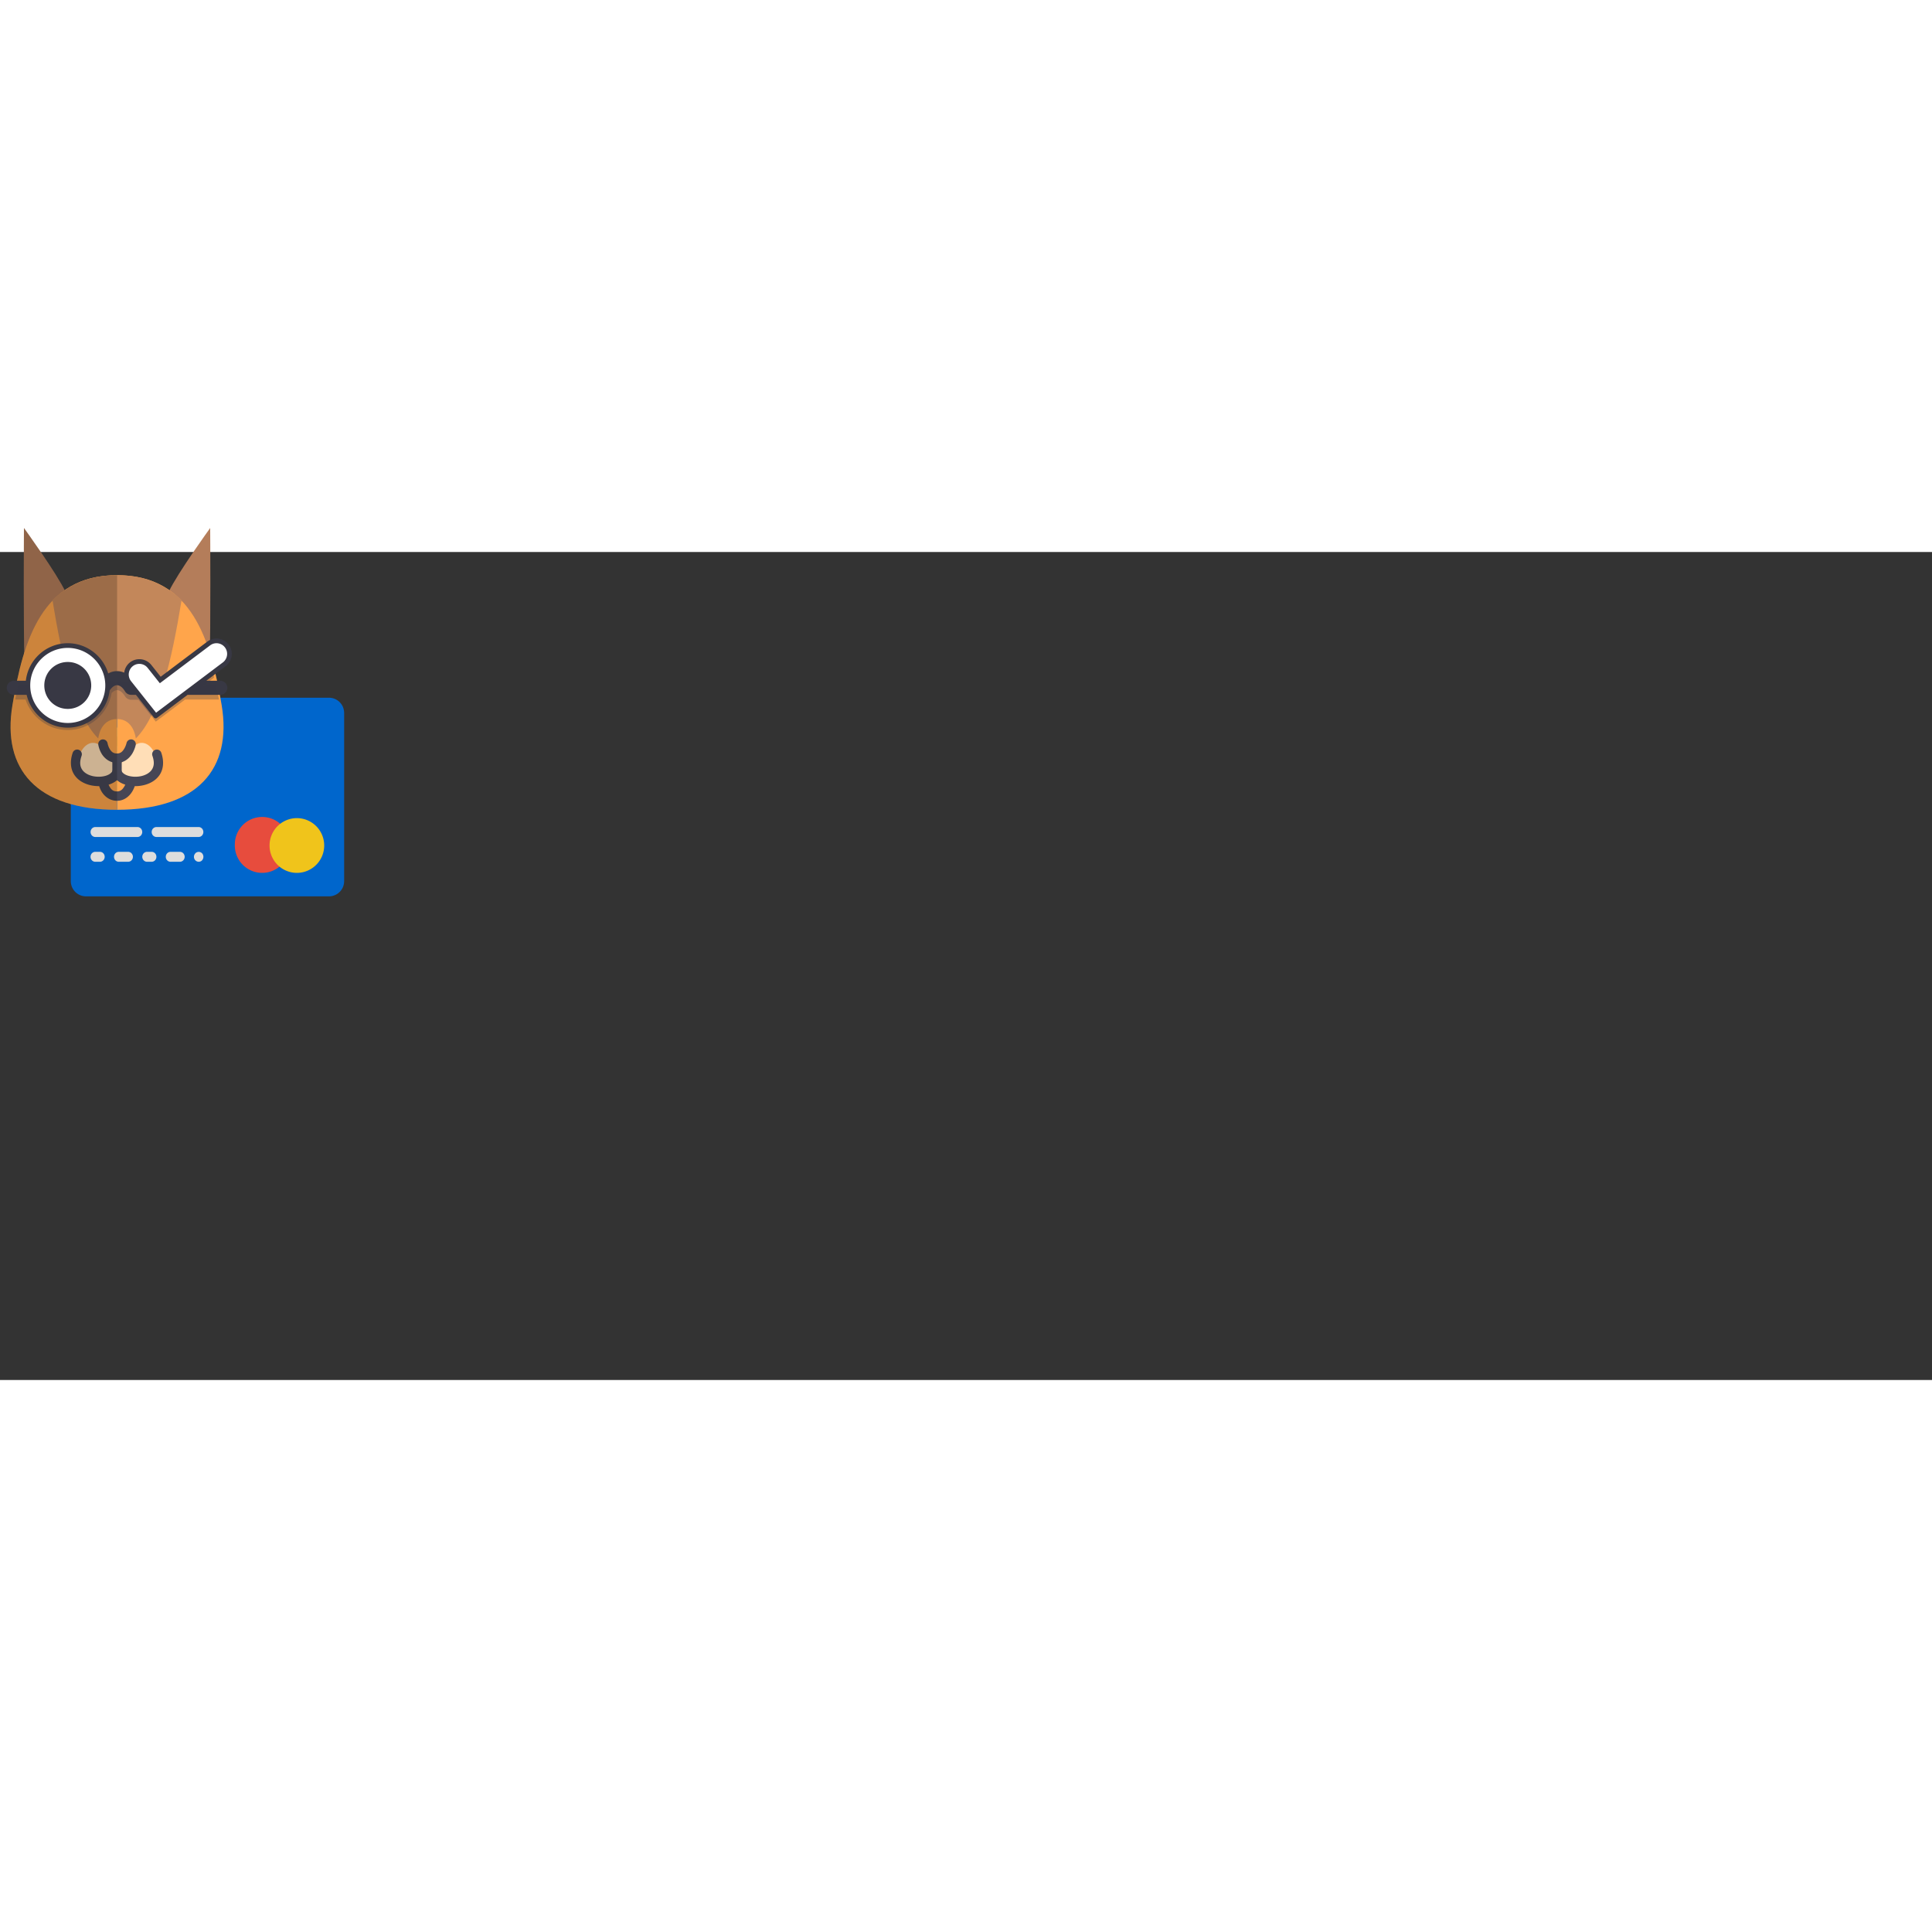 <?xml version="1.0" encoding="UTF-8"?>
<svg xmlns="http://www.w3.org/2000/svg" width="64" height="64" viewBox="0 0 350 150">
  <rect x="0" y="0" width="350" height="150" fill="#333333" stroke="none"/>
  <g id="bank" transform="translate(11 21) scale(0.9)">
    <path d="M54 45.98H5.08a3.05 3.06 0 01-3.05-3.06V9.1A3.05 3.06 0 015.07 6H54a3.05 3.06 0 013.05 3.07V42.9A3.05 3.06 0 0154 45.98" fill="#06c"/>
    <path d="M46.04 35.51a5.5 5.51 0 11-10.99 0 5.5 5.51 0 0111 0" fill="#e74c3d"/>
    <path d="M53.03 35.51a5.5 5.51 0 11-10.99 0 5.5 5.51 0 0110.99 0" fill="#f0c41b"/>
    <path fill="#ddd" d="M15.46 32.03h-8.5a.95 1 0 100 2h8.5a.95 1 0 100-2m13.25 1a.94 1 0 00-.94-1h-8.51a.95 1 0 100 2h8.5a.94 1 0 00.95-1M7.9 37.02h-.95a.95 1 0 100 2h.95a.95 1 0 100-2m5.67 0h-1.89a.95 1 0 100 2h1.9a.95 1 0 100-2m4.73 0h-.94a.95 1 0 100 2h.94a.95 1 0 100-2m5.67 0H22.1a.95 1 0 100 2h1.9a.95 1 0 100-2m3.1.3a1.02 1.02 0 00.01 1.42c.18.17.42.28.67.28s.5-.1.67-.29a1.07 1.07 0 000-1.42.95.95 0 00-1.35 0"/>
    <g opacity=".8">
      <path d="M20.9 24.06H8.15c-.64 0-1.19-.52-1.19-1.16V14.1c0-.64.54-1.16 1.2-1.16h12.76c.65 0 1.18.52 1.18 1.18v8.8c0 .63-.53 1.15-1.18 1.15" fill="#f0c41b"/>
      <path d="M20.9 24.99H8.15A2.14 2.1 0 016 22.9V14.1a2.14 2.1 0 012.14-2.1H20.9a2.14 2.1 0 012.13 2.1v8.81a2.14 2.1 0 01-2.13 2.1M8.14 13.85a.24.24 0 00-.23.24v8.8c0 .13.1.23.24.23H20.9c.13 0 .24-.1.24-.23v-8.81a.24.24 0 00-.25-.24z" fill="#f3d55c"/>
      <path d="M15.22 24.99h-1.4a2.14 2.1 0 01-2.14-2.09V14.1a2.14 2.1 0 012.13-2.1h7.1a2.14 2.1 0 012.12 2.1v1.38a2.14 2.1 0 01-2.13 2.1h-3.3a.24.24 0 00-.24.24v5.08a2.14 2.1 0 01-2.14 2.1m-1.4-11.14a.24.24 0 00-.25.24v8.81c0 .13.1.23.24.23h1.42c.13 0 .24-.1.24-.24v-5.1a2.14 2.1 0 012.13-2.08h3.3c.14 0 .24-.1.24-.24V14.1a.24.24 0 00-.24-.25z" fill="#f3d55c"/>
      <path d="M22.09 21.28h-5.68a.95.93 0 110-1.86h5.68a.95.93 0 110 1.86m-9.46-3.7H6.95a.95.93 0 110-1.87h5.68a.95.93 0 110 1.86m0 3.71H6.95a.95.93 0 110-1.86h5.68a.95.93 0 110 1.86" fill="#f3d55c"/>
    </g>
  </g>
  <g id="formidable" transform="translate(-6 -6) scale(0.85)">
    <path fill="#b47d5a" d="M43.04 15.494c-1.867 3.958-3.467 14.496-1.28 15.529 2.188 1.033 9.497 4.243 9.973-.96.257-6.052.123-28.12.123-28.12s-6.942 9.59-8.815 13.551z"/>
    <path fill="#ffa54b" d="M32 12c16.012 0 20.012 14 22.3 27.695C56.59 53.39 49.091 61.989 32.012 62c0-8.225-.012-38.524-.012-50z"/>
    <path fill="#b47d5a" d="M20.979 15.494c1.867 3.958 3.468 14.496 1.28 15.529-2.188 1.033-9.497 4.243-9.972-.96-.257-6.052-.123-28.12-.123-28.12s6.942 9.59 8.815 13.551z"/>
    <path fill="#ffa54b" d="M32.012 12C16 12 12 26 9.712 39.695 7.423 53.39 14.92 61.989 32 62c0-8.225.012-38.524.012-50z"/>
    <path fill="#ffdeb7" d="M26.799 47.732c-1.683.08-3.06 2.178-3.06 4.27 0 2.092.8 3.572 3.671 3.572 2.074 0 3.308-.459 4.672-1.207 1.364.748 2.6 1.207 4.674 1.207 2.872 0 3.672-1.48 3.672-3.572 0-2.789-2.448-5.59-4.805-3.6 0 2.923-3.12 2.506-3.541 5.287-.42-2.78-3.539-2.364-3.539-5.287-.59-.497-1.183-.696-1.744-.67z"/>
    <path fill="#464655" fill-rule="evenodd" d="M28.982 47a1 1 0 0 0-.14.012 1 1 0 0 0-.83 1.146s.137.913.677 1.844S30.344 52 32 52c1.61 0 2.695-1.067 3.248-1.982.553-.916.73-1.815.73-1.815a1 1 0 0 0-.775-1.182 1 1 0 0 0-1.182.776s-.133.601-.486 1.185C33.183 49.567 32.77 50 32 50c-.862 0-1.25-.433-1.58-1.002-.33-.569-.432-1.156-.432-1.156A1 1 0 0 0 28.982 47zm-5.484 2.162a1 1 0 0 0-.941.674c-.635 1.842-.453 3.49.326 4.687.779 1.198 2.045 1.892 3.355 2.215a7.74 7.74 0 0 0 1.961.221c.105.326.253.718.49 1.127.54.931 1.655 1.998 3.311 1.998 1.61 0 2.695-1.067 3.248-1.982.25-.415.416-.815.531-1.141a7.755 7.755 0 0 0 1.973-.223c1.31-.323 2.575-1.017 3.353-2.215.78-1.197.961-2.845.327-4.687a1 1 0 0 0-.97-.674 1 1 0 0 0-.302.055 1 1 0 0 0-.619 1.27c.489 1.417.312 2.293-.111 2.945-.424.65-1.208 1.13-2.159 1.365-.95.234-2.035.204-2.867-.045-.803-.24-1.284-.646-1.447-1.05a1 1 0 0 0-.63-.661 1 1 0 0 0-.194-.045 1 1 0 0 0-.053-.006 1 1 0 0 0-.031-.002 1 1 0 0 0-.387.053 1 1 0 0 0-.633.662c-.164.404-.644.81-1.445 1.049-.831.249-1.917.28-2.867.045-.95-.234-1.735-.714-2.158-1.365-.424-.652-.598-1.528-.11-2.946a1 1 0 0 0-.62-1.27 1 1 0 0 0-.33-.054zm8.496 6.527c.499.437 1.117.747 1.764.95a4.013 4.013 0 0 1-.223.427c-.352.585-.766 1.018-1.535 1.018-.862 0-1.25-.433-1.58-1.002a3.528 3.528 0 0 1-.213-.434c.656-.202 1.282-.516 1.787-.959z" color="#000" font-family="sans-serif" font-weight="400" overflow="visible" style="line-height:normal;font-variant-ligatures:normal;font-variant-position:normal;font-variant-caps:normal;font-variant-numeric:normal;font-variant-alternates:normal;font-variant-east-asian:normal;font-feature-settings:normal;font-variation-settings:normal;text-indent:0;text-align:start;text-decoration:none;text-decoration-line:none;text-decoration-style:solid;text-decoration-color:#000;text-transform:none;text-orientation:mixed;shape-padding:0;shape-margin:0;inline-size:0;isolation:auto;mix-blend-mode:normal"/>
    <path fill="#c3875a" d="M32 12c-5.67.007-9.73 1.63-13.768 5.262 2.093 12.8 4.761 24.534 9.768 29.54 0 0 .376-4.146 4-4.146s4 4.147 4 4.147c5.007-5.007 7.675-16.74 9.768-29.541C41.729 13.629 37.67 12.007 32 12z"/>
    <path fill="none" stroke="#464655" stroke-linecap="round" stroke-width="2" d="M32 51v3"/>
    <path fill-opacity=".2" d="M12.165 1.943s6.638 9.18 8.668 13.276C23.714 13.195 27.355 12 32.021 12c0 11.476-.012 41.775-.012 50-17.08-.01-24.578-8.61-22.29-22.305.634-3.791 1.414-7.596 2.528-11.13-.196-7.43-.082-26.622-.082-26.622z"/>
    <g transform="translate(0 2)" paint-order="fill markers stroke">
      <path fill="#383844" stroke="#383844" stroke-linecap="round" stroke-linejoin="round" d="M53.137 24a2.76 2.76 0 0 0-1.59.557l-10.332 7.78-2.295-2.892a2.765 2.765 0 0 0-3.883-.441 2.77 2.77 0 0 0-.986 2.639c-.607-.426-1.289-.694-2.051-.694-.82 0-1.548.307-2.188.791C28.995 27.904 25.57 25 21.5 25c-4.504 0-8.212 3.558-8.475 8H10a1 1 0 0 0-1 1 1 1 0 0 0 1 1h3.143c.715 3.964 4.196 7 8.357 7 4.374 0 8.004-3.354 8.451-7.615.63-.971 1.358-1.436 2.049-1.436.726 0 1.494.495 2.145 1.569A1 1 0 0 0 35 35h1.268l3.968 5.002L46.88 35H54a1 1 0 1 0 0-2h-4.465l5.326-4.012a2.785 2.785 0 0 0 .553-3.877A2.762 2.762 0 0 0 53.137 24zm.023 1h.002a1.757 1.757 0 0 1 1.45.709h.001c.588.787.43 1.89-.353 2.48L47.87 33h-5.875l10.152-7.645v-.002c.293-.22.647-.343 1.012-.353zM21.5 26c3.82 0 6.987 2.89 7.44 6.592-.119.136-.246.261-.356.408h-1.607c-.252-2.81-2.6-5-5.477-5a5.49 5.49 0 0 0-5.5 5.5 5.49 5.49 0 0 0 5.5 5.5 5.486 5.486 0 0 0 5.29-4h2.06c-.7 3.415-3.735 6-7.35 6-3.619 0-6.657-2.591-7.352-6.012A1 1 0 0 0 15 34a1 1 0 0 0-.975-1c.26-3.895 3.516-7 7.475-7zm0 3c2.341 0 4.204 1.732 4.451 4H24a1 1 0 0 0-1 1 1 1 0 0 0 1 1h1.73a4.446 4.446 0 0 1-4.23 3 4.465 4.465 0 0 1-4.5-4.5c0-2.513 1.987-4.5 4.5-4.5zm15.121.402a1.751 1.751 0 0 1 1.516.666l2.527 3.184A1 1 0 0 0 40 33h-4.043l-.576-.725a1.771 1.771 0 0 1 .281-2.49c.287-.23.622-.356.96-.383zm4.258 4.121.158.2.022-.016A.971.971 0 0 0 41 34a1 1 0 0 0 1 1h3.215l-4.8 3.615L37.542 35H40a1 1 0 0 0 1-1 1 1 0 0 0-.121-.477z" color="#000" font-family="sans-serif" font-weight="400" overflow="visible" style="line-height:normal;font-variant-ligatures:normal;font-variant-position:normal;font-variant-caps:normal;font-variant-numeric:normal;font-variant-alternates:normal;font-variant-east-asian:normal;font-feature-settings:normal;font-variation-settings:normal;text-indent:0;text-align:start;text-decoration:none;text-decoration-line:none;text-decoration-style:solid;text-decoration-color:#000;text-transform:none;text-orientation:mixed;shape-padding:0;shape-margin:0;inline-size:0;isolation:auto;mix-blend-mode:normal"/>
      <path fill="#383844" fill-opacity=".3" d="m21.77 32.888-10.787.473s-.527 2.266-.683 3.139h2.198c1.265 3.764 4.827 6.5 9.002 6.5 4.68 0 8.59-3.437 9.355-7.908.407-.413.805-.592 1.145-.592.499 0 1.121.345 1.717 1.328.271.449.759.723 1.283.723h1.566l3.696 4.656 6.25-4.707h7.218l-.622-3h-2.612l2.21-1.69-1.319-4.911-10.386 6.81-8.98-1.178z" color="#000" font-family="sans-serif" font-weight="400" overflow="visible" style="line-height:normal;font-variant-ligatures:normal;font-variant-position:normal;font-variant-caps:normal;font-variant-numeric:normal;font-variant-alternates:normal;font-variant-east-asian:normal;font-feature-settings:normal;font-variation-settings:normal;text-indent:0;text-align:start;text-decoration:none;text-decoration-line:none;text-decoration-style:solid;text-decoration-color:#000;text-transform:none;text-orientation:mixed;shape-padding:0;shape-margin:0;inline-size:0;isolation:auto;mix-blend-mode:normal"/>
      <path fill="#fff" d="M53.148 24.5c-.47.012-.924.171-1.3.455L41.125 33.03l-2.598-3.273a2.255 2.255 0 0 0-3.177-.361 2.277 2.277 0 0 0-.36 3.19l5.336 6.724 14.235-10.721a2.277 2.277 0 0 0 .453-3.178 2.261 2.261 0 0 0-1.866-.91zm-31.648 1c-4.4 0-8 3.6-8 8s3.6 8 8 8 8-3.6 8-8-3.6-8-8-8zm0 3c2.78 0 5 2.22 5 5s-2.22 5-5 5-5-2.22-5-5 2.22-5 5-5z" color="#000" font-family="sans-serif" font-weight="400" overflow="visible" style="line-height:normal;font-variant-ligatures:normal;font-variant-position:normal;font-variant-caps:normal;font-variant-numeric:normal;font-variant-alternates:normal;font-variant-east-asian:normal;font-feature-settings:normal;font-variation-settings:normal;text-indent:0;text-align:start;text-decoration:none;text-decoration-line:none;text-decoration-style:solid;text-decoration-color:#000;text-transform:none;text-orientation:mixed;shape-padding:0;shape-margin:0;inline-size:0;isolation:auto;mix-blend-mode:normal"/>
      <circle cx="21.5" cy="33.5" r="4.7" fill="#383844"/>
    </g>
  </g>
</svg>

